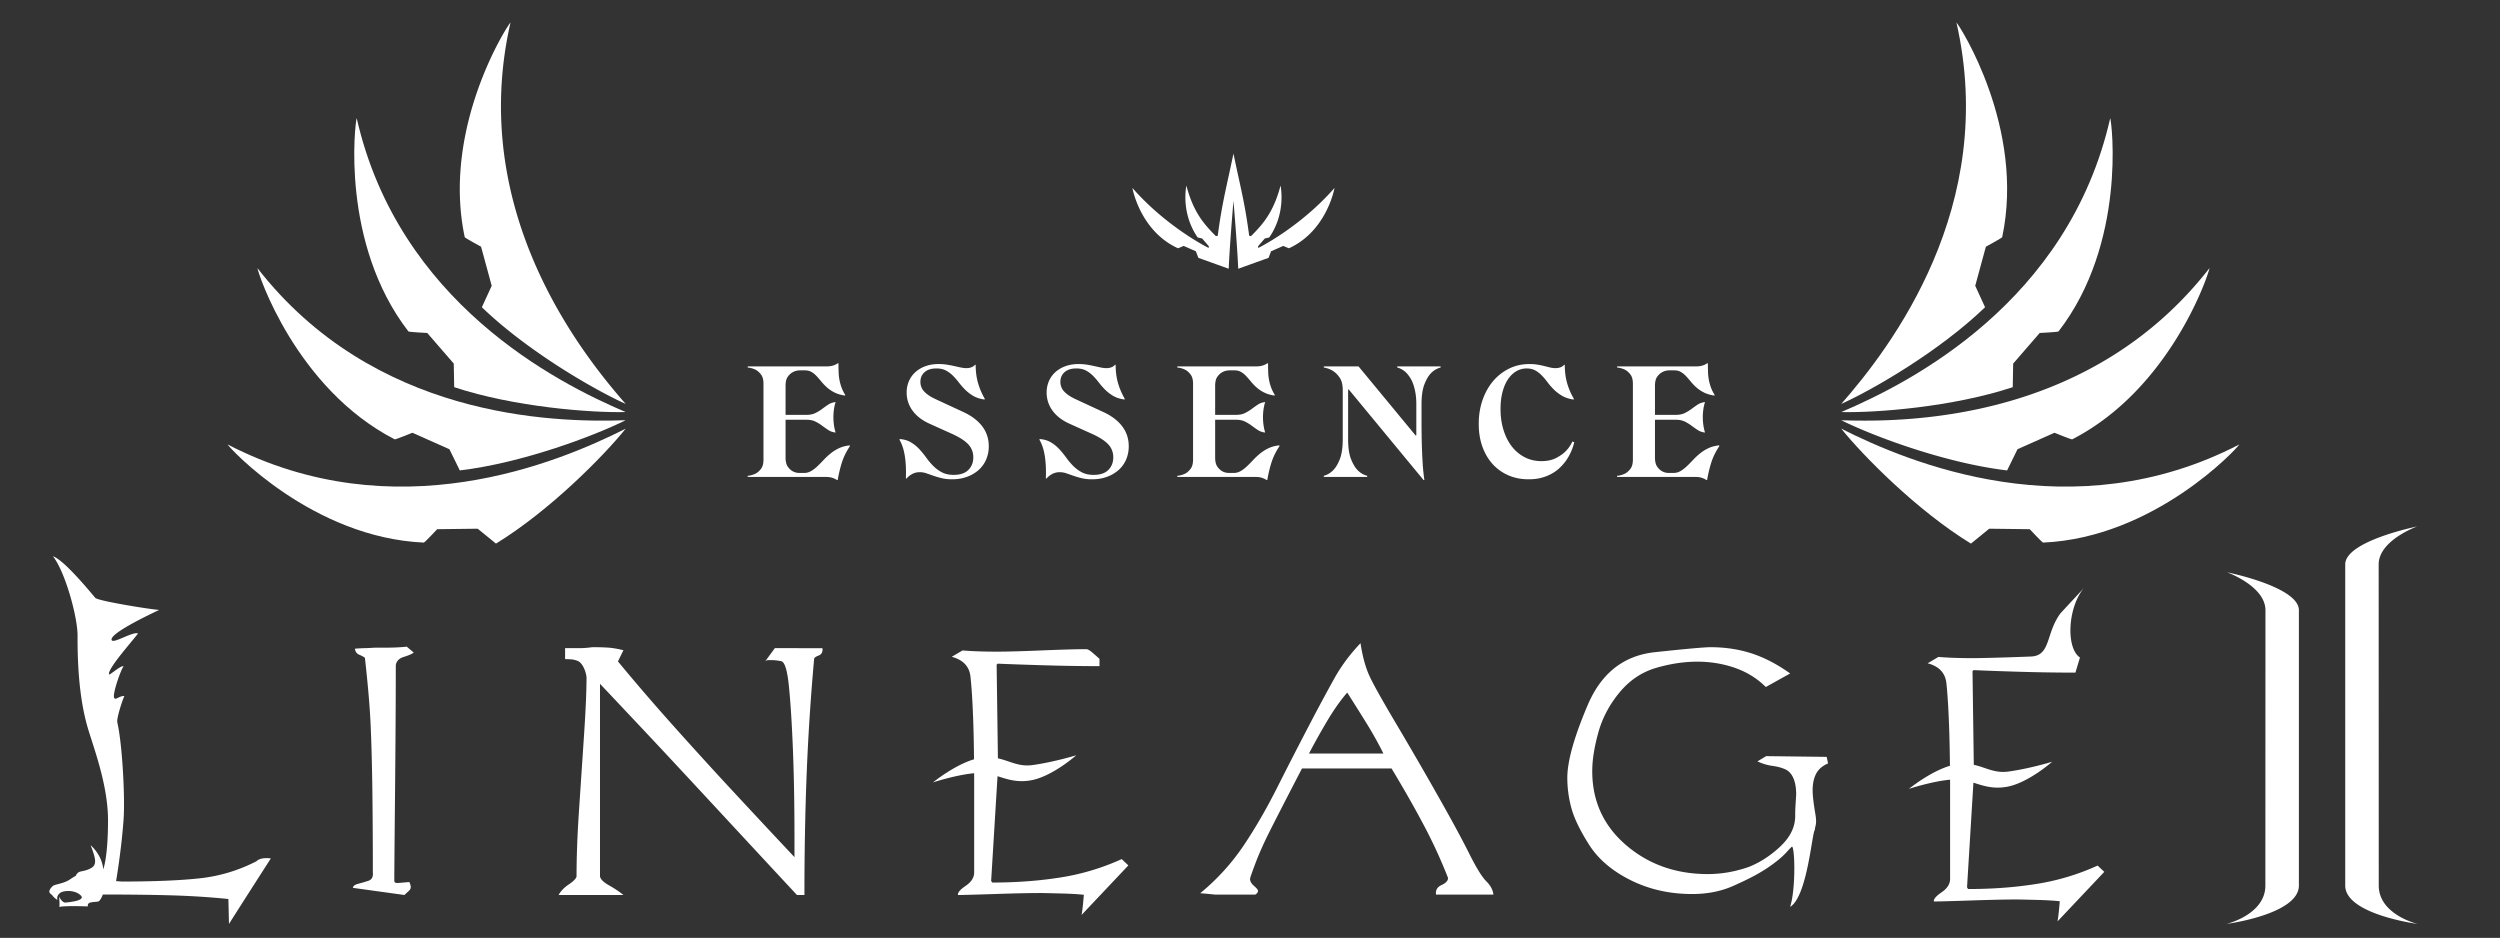 <svg id="Layer_1" xmlns="http://www.w3.org/2000/svg" viewBox="0 0 426.496 160"><rect x="0" y="0" width="426.496" height="160" fill="#333333" stroke="none"/><style>.st0{fill:#fff}</style><path class="st0" d="M141.695 77.361c-.431.35-.827.719-1.185 1.104-.359.386-.714.745-1.064 1.078-.35.332-.709.606-1.077.821a2.387 2.387 0 0 1-1.226.323h-.701c-.467 0-.871-.098-1.212-.296-.306-.162-.584-.422-.836-.781-.252-.359-.377-.88-.377-1.562V71.61h3.555c.61 0 1.122.104 1.535.31.413.206.795.44 1.145.7.35.261.701.508 1.05.741.35.233.768.377 1.253.431a7.667 7.667 0 0 1-.283-1.266 9.761 9.761 0 0 1 0-2.707c.063-.44.157-.849.283-1.226-.485.054-.903.198-1.253.431-.35.234-.701.481-1.05.741-.35.261-.732.494-1.145.7-.413.207-.925.31-1.535.31h-3.555V65.82c0-.682.125-1.199.377-1.549.252-.35.53-.606.836-.768.341-.198.744-.305 1.212-.323h.835c.449 0 .831.09 1.145.269.314.18.606.413.875.7.27.287.544.602.822.943.279.342.597.673.957.997a5.91 5.91 0 0 0 1.279.862c.494.252 1.099.431 1.818.539v-.161a6.518 6.518 0 0 1-.62-1.253 8.4 8.4 0 0 1-.485-2.572 40.207 40.207 0 0 1-.026-1.535h-.108a2.923 2.923 0 0 1-.768.377c-.314.108-.705.162-1.171.162h-13.44v.189c.502.054.951.18 1.347.377.34.18.651.454.929.822.279.368.418.893.418 1.576v12.929c0 .683-.139 1.208-.418 1.576-.278.368-.588.642-.929.822a3.914 3.914 0 0 1-1.347.377v.189h13.305c.467 0 .857.054 1.172.161.314.108.569.233.767.377h.108c.197-1.131.445-2.155.741-3.071.296-.916.741-1.813 1.333-2.693v-.162c-.7.072-1.315.234-1.845.485-.53.249-1.01.549-1.441.899zM160.657 81.577a7.642 7.642 0 0 0 1.777.188c.934 0 1.787-.144 2.559-.431a6.089 6.089 0 0 0 1.98-1.172 5.033 5.033 0 0 0 1.266-1.778 5.67 5.67 0 0 0 .444-2.249c0-1.293-.373-2.428-1.117-3.407-.746-.979-1.818-1.791-3.22-2.438l-4.821-2.236c-.808-.377-1.428-.799-1.859-1.266a2.343 2.343 0 0 1-.646-1.643c0-.682.238-1.234.714-1.656.475-.422 1.144-.633 2.006-.633.647 0 1.19.117 1.63.35.44.233.839.53 1.199.889.359.359.701.75 1.023 1.172.324.422.682.831 1.078 1.226a6.8 6.8 0 0 0 1.374 1.051c.521.305 1.167.512 1.939.619v-.162a11.92 11.92 0 0 1-1.158-2.747c-.252-.916-.377-1.921-.377-3.017h-.108c-.342.377-.836.566-1.482.566-.288 0-.602-.036-.943-.108a62.692 62.692 0 0 1-1.105-.242c-.395-.09-.817-.17-1.265-.242a8.968 8.968 0 0 0-1.401-.108c-.826 0-1.576.121-2.249.364a5.102 5.102 0 0 0-1.724 1.01 4.49 4.49 0 0 0-1.105 1.535 4.84 4.84 0 0 0-.39 1.966 5.12 5.12 0 0 0 1.01 3.084c.673.925 1.656 1.675 2.95 2.249l3.825 1.724c1.256.575 2.168 1.167 2.734 1.778.566.611.849 1.347.849 2.209s-.279 1.576-.835 2.141c-.558.566-1.392.849-2.505.849-.791 0-1.46-.144-2.007-.431a5.997 5.997 0 0 1-1.468-1.077 11.425 11.425 0 0 1-1.199-1.414c-.368-.512-.764-.996-1.185-1.454s-.902-.849-1.441-1.172c-.538-.323-1.185-.512-1.939-.566v.162c.825 1.383 1.185 3.574 1.077 6.572h.108a3.44 3.44 0 0 1 1.024-.795c.377-.189.79-.283 1.239-.283.377 0 .75.063 1.118.189.367.126.767.265 1.199.417.431.152.907.291 1.427.417zM188.226 70.291l-4.821-2.236c-.808-.377-1.428-.799-1.859-1.266a2.343 2.343 0 0 1-.646-1.643c0-.682.238-1.234.714-1.656.475-.422 1.144-.633 2.006-.633.647 0 1.19.117 1.63.35.44.233.839.53 1.199.889.359.359.701.75 1.023 1.172.324.422.682.831 1.078 1.226a6.8 6.8 0 0 0 1.374 1.051c.521.305 1.167.512 1.939.619v-.162a11.92 11.92 0 0 1-1.158-2.747c-.252-.916-.377-1.921-.377-3.017h-.108c-.342.377-.836.566-1.482.566-.288 0-.601-.036-.943-.108a62.692 62.692 0 0 1-1.105-.242c-.395-.09-.817-.17-1.265-.242a8.968 8.968 0 0 0-1.401-.108c-.826 0-1.576.121-2.249.364a5.102 5.102 0 0 0-1.724 1.01 4.49 4.49 0 0 0-1.105 1.535 4.84 4.84 0 0 0-.39 1.966 5.12 5.12 0 0 0 1.01 3.084c.673.925 1.656 1.675 2.949 2.249l3.825 1.724c1.256.575 2.168 1.167 2.734 1.778.566.611.849 1.347.849 2.209s-.279 1.576-.835 2.141c-.558.566-1.392.849-2.505.849-.791 0-1.46-.144-2.007-.431a5.997 5.997 0 0 1-1.468-1.077 11.425 11.425 0 0 1-1.199-1.414c-.368-.512-.764-.996-1.185-1.454s-.902-.849-1.441-1.172c-.538-.323-1.185-.512-1.939-.566v.162c.825 1.383 1.185 3.574 1.077 6.572h.108a3.44 3.44 0 0 1 1.024-.795c.377-.189.79-.283 1.239-.283.377 0 .75.063 1.118.189.367.126.767.265 1.199.417.431.153.907.292 1.427.418a7.642 7.642 0 0 0 1.777.188c.934 0 1.787-.144 2.559-.431a6.089 6.089 0 0 0 1.98-1.172 5.033 5.033 0 0 0 1.266-1.778 5.67 5.67 0 0 0 .444-2.249c0-1.293-.373-2.428-1.117-3.407-.745-.98-1.818-1.793-3.219-2.439zM215.318 81.523c.314.108.569.233.767.377h.108c.197-1.131.445-2.155.741-3.071.296-.916.741-1.813 1.333-2.693v-.162c-.7.072-1.315.234-1.845.485-.53.252-1.01.552-1.441.902-.431.35-.827.719-1.185 1.104-.359.386-.714.745-1.064 1.078-.35.332-.709.606-1.077.821a2.387 2.387 0 0 1-1.226.323h-.701c-.467 0-.871-.098-1.212-.296-.306-.162-.584-.422-.836-.781-.252-.359-.377-.88-.377-1.562V71.61h3.555c.61 0 1.122.104 1.535.31.413.206.795.44 1.145.7.35.261.701.508 1.05.741.35.233.768.377 1.253.431a7.667 7.667 0 0 1-.283-1.266 9.761 9.761 0 0 1 0-2.707c.063-.44.157-.849.283-1.226-.485.054-.903.198-1.253.431-.35.234-.701.481-1.05.741-.35.261-.732.494-1.145.7-.413.207-.925.31-1.535.31h-3.555V65.82c0-.682.125-1.199.377-1.549.252-.35.53-.606.836-.768.341-.198.744-.305 1.212-.323h.835c.449 0 .831.09 1.145.269.314.18.606.413.875.7.27.287.544.602.822.943.279.342.597.673.957.997a5.91 5.91 0 0 0 1.279.862c.494.252 1.099.431 1.818.539v-.161a6.518 6.518 0 0 1-.62-1.253 8.4 8.4 0 0 1-.485-2.572 40.207 40.207 0 0 1-.026-1.535h-.108a2.923 2.923 0 0 1-.768.377c-.314.108-.705.162-1.171.162h-13.44v.189c.502.054.951.18 1.347.377.34.18.651.454.928.822.279.368.418.893.418 1.576v12.929c0 .683-.139 1.208-.418 1.576-.278.368-.588.642-.928.822a3.914 3.914 0 0 1-1.347.377v.189h13.305c.467-.004.857.05 1.172.158zM241.488 74.277l-9.724-11.771h-5.926v.189c.61.108 1.149.314 1.617.619.413.269.785.656 1.118 1.158.331.503.498 1.194.498 2.074v8.35c0 1.454-.167 2.599-.498 3.434-.333.835-.705 1.459-1.118 1.872a3.446 3.446 0 0 1-1.617.97v.189h7.407v-.189a3.426 3.426 0 0 1-1.642-.97c-.414-.413-.786-1.037-1.118-1.872-.333-.835-.499-1.98-.499-3.434v-8.458h.108L242.861 81.9h.135a37.372 37.372 0 0 1-.31-3.151 99.603 99.603 0 0 1-.135-3.327c-.027-1.122-.04-2.226-.04-3.313v-3.138c0-1.436.166-2.576.498-3.421.332-.844.705-1.472 1.118-1.885a3.433 3.433 0 0 1 1.643-.97v-.189h-7.407v.189c.61.161 1.149.485 1.616.97.198.215.395.476.593.781.197.306.373.673.525 1.104.153.431.279.929.377 1.495.099.566.148 1.208.148 1.926v5.306h-.134zM268.242 75.328a5.689 5.689 0 0 1-1.158 1.67c-.413.413-.957.795-1.63 1.145-.673.35-1.504.525-2.491.525-1.042 0-1.989-.22-2.842-.66a6.601 6.601 0 0 1-2.195-1.831c-.61-.781-1.086-1.719-1.427-2.815-.341-1.095-.512-2.29-.512-3.582 0-1.041.108-1.989.323-2.842.216-.853.521-1.58.915-2.182.395-.601.866-1.068 1.414-1.4a3.441 3.441 0 0 1 1.818-.498c.574 0 1.068.117 1.481.35.413.233.79.53 1.132.889.341.359.668.75.983 1.172.314.422.673.831 1.078 1.226a7.01 7.01 0 0 0 1.4 1.051c.53.305 1.181.512 1.953.619v-.162a11.462 11.462 0 0 1-1.158-2.72c-.252-.916-.377-1.93-.377-3.044h-.107c-.342.377-.836.566-1.482.566-.288 0-.584-.036-.889-.108a44.357 44.357 0 0 1-.983-.242c-.35-.09-.737-.17-1.158-.242a8.389 8.389 0 0 0-1.387-.108c-1.293 0-2.469.265-3.528.795a8.452 8.452 0 0 0-2.735 2.168c-.763.916-1.355 1.993-1.777 3.232-.423 1.239-.633 2.577-.633 4.013 0 1.419.206 2.707.62 3.865.412 1.158.992 2.151 1.737 2.976a7.787 7.787 0 0 0 2.68 1.926c1.041.458 2.199.687 3.475.687.825 0 1.566-.09 2.222-.269a7.584 7.584 0 0 0 1.764-.714 6.596 6.596 0 0 0 1.36-1.01 9.037 9.037 0 0 0 1.01-1.158 9.112 9.112 0 0 0 1.428-3.178l-.324-.11zM290.351 81.523c.314.108.569.233.767.377h.108c.197-1.131.445-2.155.741-3.071.296-.916.741-1.813 1.333-2.693v-.162c-.7.072-1.315.234-1.845.485-.53.252-1.01.552-1.441.902-.431.35-.827.719-1.185 1.104-.359.386-.714.745-1.064 1.078-.35.332-.709.606-1.077.821a2.387 2.387 0 0 1-1.226.323h-.701c-.467 0-.871-.098-1.212-.296-.306-.162-.584-.422-.836-.781-.252-.359-.377-.88-.377-1.562V71.61h3.555c.61 0 1.122.104 1.535.31.413.206.795.44 1.145.7.35.261.701.508 1.05.741.35.233.768.377 1.253.431a7.667 7.667 0 0 1-.283-1.266 9.761 9.761 0 0 1 0-2.707c.063-.44.157-.849.283-1.226-.485.054-.903.198-1.253.431-.35.234-.701.481-1.05.741-.35.261-.732.494-1.145.7-.413.207-.925.31-1.535.31h-3.555V65.82c0-.682.125-1.199.377-1.549.252-.35.53-.606.836-.768.341-.198.744-.305 1.212-.323h.835c.449 0 .831.09 1.145.269.314.18.606.413.875.7.27.287.544.602.822.943.279.342.597.673.957.997a5.91 5.91 0 0 0 1.279.862c.494.252 1.099.431 1.818.539v-.161a6.518 6.518 0 0 1-.62-1.253 8.4 8.4 0 0 1-.485-2.572 40.207 40.207 0 0 1-.026-1.535h-.108a2.923 2.923 0 0 1-.768.377c-.314.108-.705.162-1.171.162h-13.44v.189c.502.054.951.18 1.347.377.34.18.651.454.929.822.279.368.418.893.418 1.576v12.929c0 .683-.139 1.208-.418 1.576-.278.368-.588.642-.929.822a3.914 3.914 0 0 1-1.347.377v.189h13.305c.467-.004.858.05 1.172.158zM82.069 42.086l1.815 6.668-1.678 3.659c7.771 7.492 19.107 14.047 24.533 16.495C98.281 59.279 79.925 35.24 87.09 3.846c-.58.558-11.756 18.034-7.805 36.612.032.134 2.784 1.628 2.784 1.628z"/><path class="st0" d="M72.887 56.803l4.524 5.224.072 4.025c10.248 3.388 23.305 4.387 29.256 4.244C94.945 65.28 67.99 51.561 60.854 20.161c-.281.755-2.787 21.347 8.82 36.38.085.108 3.213.262 3.213.262zM106.739 73.131c-11.444 5.771-39.32 17.506-67.911 2.691.395.702 14.507 15.906 33.481 16.743.138.004 2.274-2.285 2.274-2.285l6.91-.084 3.121 2.542c9.203-5.641 18.394-14.969 22.125-19.607z"/><path class="st0" d="M67.338 74.951c.124.061 3.021-1.125 3.021-1.125l6.312 2.813 1.772 3.615c10.718-1.278 22.967-5.909 28.295-8.563-12.808.458-43.038-.536-62.816-25.947.066.802 6.529 20.513 23.416 29.207zM338.649 52.413l-1.678-3.659 1.815-6.668s2.752-1.493 2.783-1.628c3.952-18.577-7.224-36.053-7.805-36.612 7.165 31.394-11.191 55.433-19.649 65.062 5.427-2.448 16.763-9.004 24.534-16.495z"/><path class="st0" d="M343.372 66.053l.072-4.025 4.524-5.224s3.127-.154 3.213-.262c11.607-15.034 9.101-35.626 8.82-36.38-7.136 31.4-34.092 45.12-45.885 50.136 5.951.142 19.008-.858 29.256-4.245zM339.361 90.196l6.91.084s2.136 2.289 2.274 2.285c18.974-.837 33.086-16.041 33.481-16.743-28.591 14.815-56.467 3.08-67.911-2.691 3.731 4.638 12.922 13.966 22.124 19.608l3.122-2.543z"/><path class="st0" d="M344.183 76.639l6.312-2.813s2.898 1.186 3.021 1.125c16.886-8.693 23.349-28.405 23.415-29.207-19.778 25.411-50.008 26.405-62.816 25.947 5.329 2.653 17.578 7.285 28.295 8.563l1.773-3.615zM201.93 41.951l2.079.916c-.008-.041.427 1.12.427 1.12l5.181 1.859c.133-3.586.802-11.505.81-11.596.008.092.676 8.011.81 11.596l5.181-1.859s.435-1.161.427-1.12l2.079-.916s.938.418.979.399c6.344-2.897 7.728-10.018 7.758-10.28-5.693 6.493-12.463 9.962-12.999 10.231l-.037-.294 1.144-1.323s.754-.16.775-.19c2.834-4.133 1.972-8.451 1.919-8.848-1.155 4.359-2.806 6.416-5.054 8.647l-.303-.085c-.758-5.776-1.535-8.448-2.68-14.01v-.002.002c-1.144 5.563-1.922 8.234-2.68 14.01l-.303.085c-2.248-2.232-3.899-4.288-5.054-8.647-.053.397-.915 4.715 1.919 8.848.021.03.775.19.775.19l1.144 1.323-.036.294c-.536-.269-7.306-3.738-12.999-10.231.03.262 1.413 7.383 7.758 10.28.043.019.98-.399.98-.399zM379.928 97.631s6.555 2.364 6.555 6.475-.013 43.082-.013 46.968c0 4.968-6.633 6.548-6.633 6.548s12.35-1.63 12.35-6.541v-46.983c0-3.999-12.259-6.467-12.259-6.467zM405.81 151.074c0-3.886-.014-50.673-.014-54.779 0-4.118 6.558-6.48 6.558-6.48s-12.262 2.471-12.262 6.47v54.796c0 4.911 12.346 6.541 12.346 6.541s-6.628-1.58-6.628-6.548zM67.521 113.525c.08-.71.527-1.192 1.35-1.453.822-.255 1.392-.502 1.715-.741l-1.189-1.008a34.975 34.975 0 0 1-3.385.166H63.99c-.598.042-1.226.073-1.9.088-.675.022-1.19.054-1.545.091.076.519.314.856.707 1.013a4.67 4.67 0 0 1 1.002.536c.51 4.551.834 8.322.969 11.31.138 2.985.236 6.639.298 10.955.054 4.317.086 9.11.086 14.369.078.754-.185 1.231-.807 1.429a31.41 31.41 0 0 1-1.729.502c-.54.14-.828.37-.869.683L69 152.684c.241-.23.477-.455.718-.666.231-.213.357-.438.357-.67 0-.232-.084-.524-.237-.874-.702.059-1.381.117-2.048.169-.349 0-.522-.132-.522-.411 0-1.427.04-6.482.128-15.176.082-8.704.125-15.874.125-21.531zM136.222 110.576h-4.034l-1.66 2.263c.158-.144.323-.22.503-.22h.675c.432 0 .954.059 1.564.179.611.122 1.05 1.564 1.324 4.346.274 2.772.503 6.345.677 10.73.175 4.383.265 9.49.265 15.316v3.034c-3.471-3.685-7.036-7.51-10.708-11.464a807.89 807.89 0 0 1-10.475-11.521 366.573 366.573 0 0 1-8.932-10.4l.936-1.911a16.344 16.344 0 0 0-2.459-.436 40.63 40.63 0 0 0-2.87-.083c-.753.112-1.513.166-2.283.166h-2.341v1.872c.312 0 .642.015.973.032.337.017.697.098 1.091.237.394.135.739.484 1.036 1.033.295.548.478 1.14.558 1.772 0 2.405-.151 5.782-.443 10.133-.291 4.351-.574 8.589-.847 12.707-.275 4.116-.414 7.823-.414 11.134-.04.355-.471.805-1.287 1.363-.823.546-1.416 1.16-1.774 1.826h11.059c-.677-.553-1.501-1.109-2.478-1.659-.974-.558-1.478-1.074-1.52-1.551v-32.822c4.612 4.885 8.207 8.706 10.762 11.438 2.65 2.839 6.167 6.627 10.56 11.364 4.39 4.74 8.483 9.149 12.28 13.231h1.275c0-7.343.125-14.254.384-20.724.258-6.472.68-12.986 1.269-19.532 0-.201.254-.401.773-.599.51-.198.728-.617.647-1.253l-4.086-.001zM180.994 149.682c-3.642.582-7.553.879-11.738.879l-.168-.296 1.089-17.847c1.62.508 3.286 1.116 5.655.711 3.656-.626 7.782-4.287 7.782-4.287s-3.774 1.165-7.456 1.676c-2.382.334-3.874-.706-5.916-1.148l-.219-15.977.182-.174c2.124.091 4.785.184 7.994.279 3.203.095 6.33.144 9.374.144v-1.243a65.075 65.075 0 0 0-1.274-1.121c-.416-.35-.745-.531-.981-.531-1.658 0-4.193.073-7.588.213-3.401.142-5.953.211-7.652.211-2.217 0-4.172-.064-5.872-.206l-1.84 1.084c1.944.516 3.007 1.642 3.196 3.387.195 1.745.348 4.177.461 7.307.081 2.189.122 4.469.145 6.791-3.406 1.011-6.997 3.939-6.997 3.939s3.869-1.274 7.016-1.565c0 .217.005.422.005.64v16.278c0 .876-.48 1.637-1.439 2.288-.962.653-1.402 1.177-1.323 1.571.792 0 2.865-.056 6.228-.166 3.361-.113 6.011-.171 7.947-.171.24 0 1.228.02 2.962.066 1.742.034 3.187.112 4.334.232 0 0-.173 2.344-.383 3.436l7.979-8.447-1.137-1.074a40.256 40.256 0 0 1-10.366 3.121zM250.673 145.676c-1.186-2.381-2.925-5.599-5.222-9.658a680.746 680.746 0 0 0-6.997-12.091c-2.378-3.999-3.946-6.773-4.688-8.317-.756-1.547-1.304-3.504-1.665-5.883-1.778 1.865-3.264 3.861-4.45 5.98a336.552 336.552 0 0 0-4.27 7.943 806.515 806.515 0 0 0-5.404 10.527c-1.934 3.852-3.912 7.258-5.928 10.236a37.782 37.782 0 0 1-7.298 7.972c.591.039 1.453.115 2.599.237h6.795c.316-.198.469-.414.469-.656 0-.157-.225-.438-.678-.83-.455-.396-.681-.795-.681-1.192 0-.159.301-1.03.896-2.613.592-1.583 1.394-3.389 2.405-5.408 1.012-2.019 2.866-5.631 5.56-10.823h15.282c2.142 3.556 3.996 6.817 5.56 9.786a84.996 84.996 0 0 1 4.076 8.89c0 .472-.373.881-1.113 1.216-.739.338-1.05.878-.931 1.63h9.784c-.083-.793-.486-1.556-1.22-2.283-.735-.735-1.692-2.289-2.881-4.663zm-27.363-17.127a118.854 118.854 0 0 1 3.235-5.77c1.09-1.811 2.183-3.355 3.29-4.627a435.608 435.608 0 0 1 2.937 4.664c1.248 1.989 2.328 3.898 3.232 5.733H223.31zM301.303 128.995l-1.484.893a8.815 8.815 0 0 0 2.56.773c.871.117 1.606.318 2.201.59.597.274 1.055.783 1.372 1.515.316.732.472 1.652.472 2.76-.035.634-.075 1.255-.112 1.87-.04.612-.054 1.219-.054 1.808 0 1.86-.827 3.568-2.467 5.134-1.642 1.566-3.433 2.738-5.374 3.531-2.341.83-4.697 1.246-7.068 1.246-5.463 0-10.115-1.652-13.955-4.95-3.842-3.301-5.76-7.505-5.76-12.602 0-1.901.346-4.096 1.034-6.585.697-2.493 1.902-4.774 3.62-6.849 1.72-2.078 3.801-3.472 6.239-4.187 2.425-.71 4.772-1.062 7.031-1.062 2.25 0 4.397.352 6.431 1.062 2.039.715 3.79 1.801 5.253 3.262l4.154-2.312c-2.212-1.578-4.403-2.719-6.582-3.424-2.174-.705-4.507-1.057-6.996-1.057-1.033 0-4.206.284-9.522.854-5.315.575-9.134 3.59-11.445 9.032-2.316 5.452-3.469 9.578-3.469 12.382 0 1.772.236 3.526.713 5.242.472 1.718 1.477 3.79 3.022 6.218 1.547 2.425 3.898 4.432 7.062 6.015 3.169 1.576 6.669 2.366 10.507 2.366 2.651 0 5.035-.485 7.151-1.451 2.115-.969 4.852-2.168 7.597-4.419 1.18-.967 1.439-1.434 2.224-2.188.52-.502.771 6.996-.265 10.251 2.973-1.804 3.739-12.891 4.22-13.109 0-.675.401-.893.087-2.711-.31-1.821-.467-3.181-.467-4.086 0-1.106.198-2.046.597-2.814.401-.768 1.077-1.353 2.033-1.752l-.236-1.121-10.324-.125zM347.485 150.786c-3.644.592-7.556.881-11.741.881l-.169-.301 1.087-17.842c1.621.508 3.288 1.116 5.656.711 3.657-.626 7.78-4.282 7.78-4.282s-3.771 1.162-7.455 1.671c-2.382.332-3.872-.71-5.917-1.15l-.218-15.974.185-.179c2.125.095 4.786.193 7.992.286 3.207.095 6.329.142 9.378.142l.774-2.572c-2.536-1.737-2.012-9.057.913-12.112-.4.437-4.131 4.438-4.267 4.612-2.496 3.394-1.595 7.184-4.993 7.324-3.398.14-8.228.279-9.923.279-2.222 0-4.175-.064-5.875-.208l-1.838 1.084c1.943.516 3.005 1.644 3.197 3.384.19 1.75.344 4.177.458 7.309.081 2.19.124 4.47.149 6.792-3.405 1.01-7.001 3.94-7.001 3.94s3.873-1.278 7.022-1.566c0 .215.006.42.006.636v16.282c0 .871-.483 1.632-1.445 2.288-.957.653-1.4 1.177-1.323 1.573.793 0 2.865-.059 6.229-.169 3.361-.115 6.015-.174 7.946-.174.244 0 1.23.02 2.968.063 1.744.037 3.184.118 4.334.235 0 0-.179 2.349-.384 3.438l7.976-8.45-1.14-1.072a39.902 39.902 0 0 1-10.361 3.121zM355.776 100.037l-.024.028a.52.52 0 0 0 .024-.028zM43.759 146.922a27.464 27.464 0 0 1-9.598 2.909c-3.35.37-7.815.56-13.404.56 0 0-.396-.036-.953-.07.333-2.015.975-6.237 1.28-10.562.258-3.631-.199-12.72-1.069-16.512-.164-.702.909-3.92 1.204-4.51-.892-.044-1.506.8-1.742.313-.321-.658 1.117-4.735 1.608-5.403-.625-.086-2.447 1.674-2.5 1.385-.188-1.05 4.282-5.98 4.955-6.962-.897-.401-4.367 1.921-4.509 1.072-.127-.773 2.763-2.542 8.122-5.09-1.472-.088-10.399-1.52-10.889-2.053-.393-.426-5.266-6.472-7.231-7.096 2.098 2.633 4.284 10.579 4.197 13.701 0 3.685.132 9.732 1.607 15.088.922 3.35 3.592 9.935 3.592 16.273 0 6.335-.822 8.364-.822 8.364s0-2.144-2.146-4.15c.804 2.141 1.16 3.267.135 3.881-1.023.614-1.874.497-2.257.8-.377.308-.367.514-.367.514s-.668.399-1.047.661c-1.095.746-2.612.8-2.957 1.148-1.115 1.14-.225 1.27 0 1.61.268.399.849.756.849.756s-.324-.658.492-1.25c.521-.374 2.396-.543 3.434.428 1.003.927-1.95 1.182-2.548 1.25-.594.071-1.11-1.006-1.11-1.006s.133 1.38.026 1.745c1.148-.235 4.871-.081 4.871-.081s-.083-.482.323-.626c.403-.144 1.028-.135 1.43-.208.376-.066.759-1.071.806-1.199 4.621.002 8.563.053 11.815.146 3.321.1 6.524.306 9.608.622l.099 4.253c2.377-3.749 4.761-7.466 7.137-11.171a3.626 3.626 0 0 0-.713-.056c-.798-.001-1.374.176-1.728.526z"/></svg>
